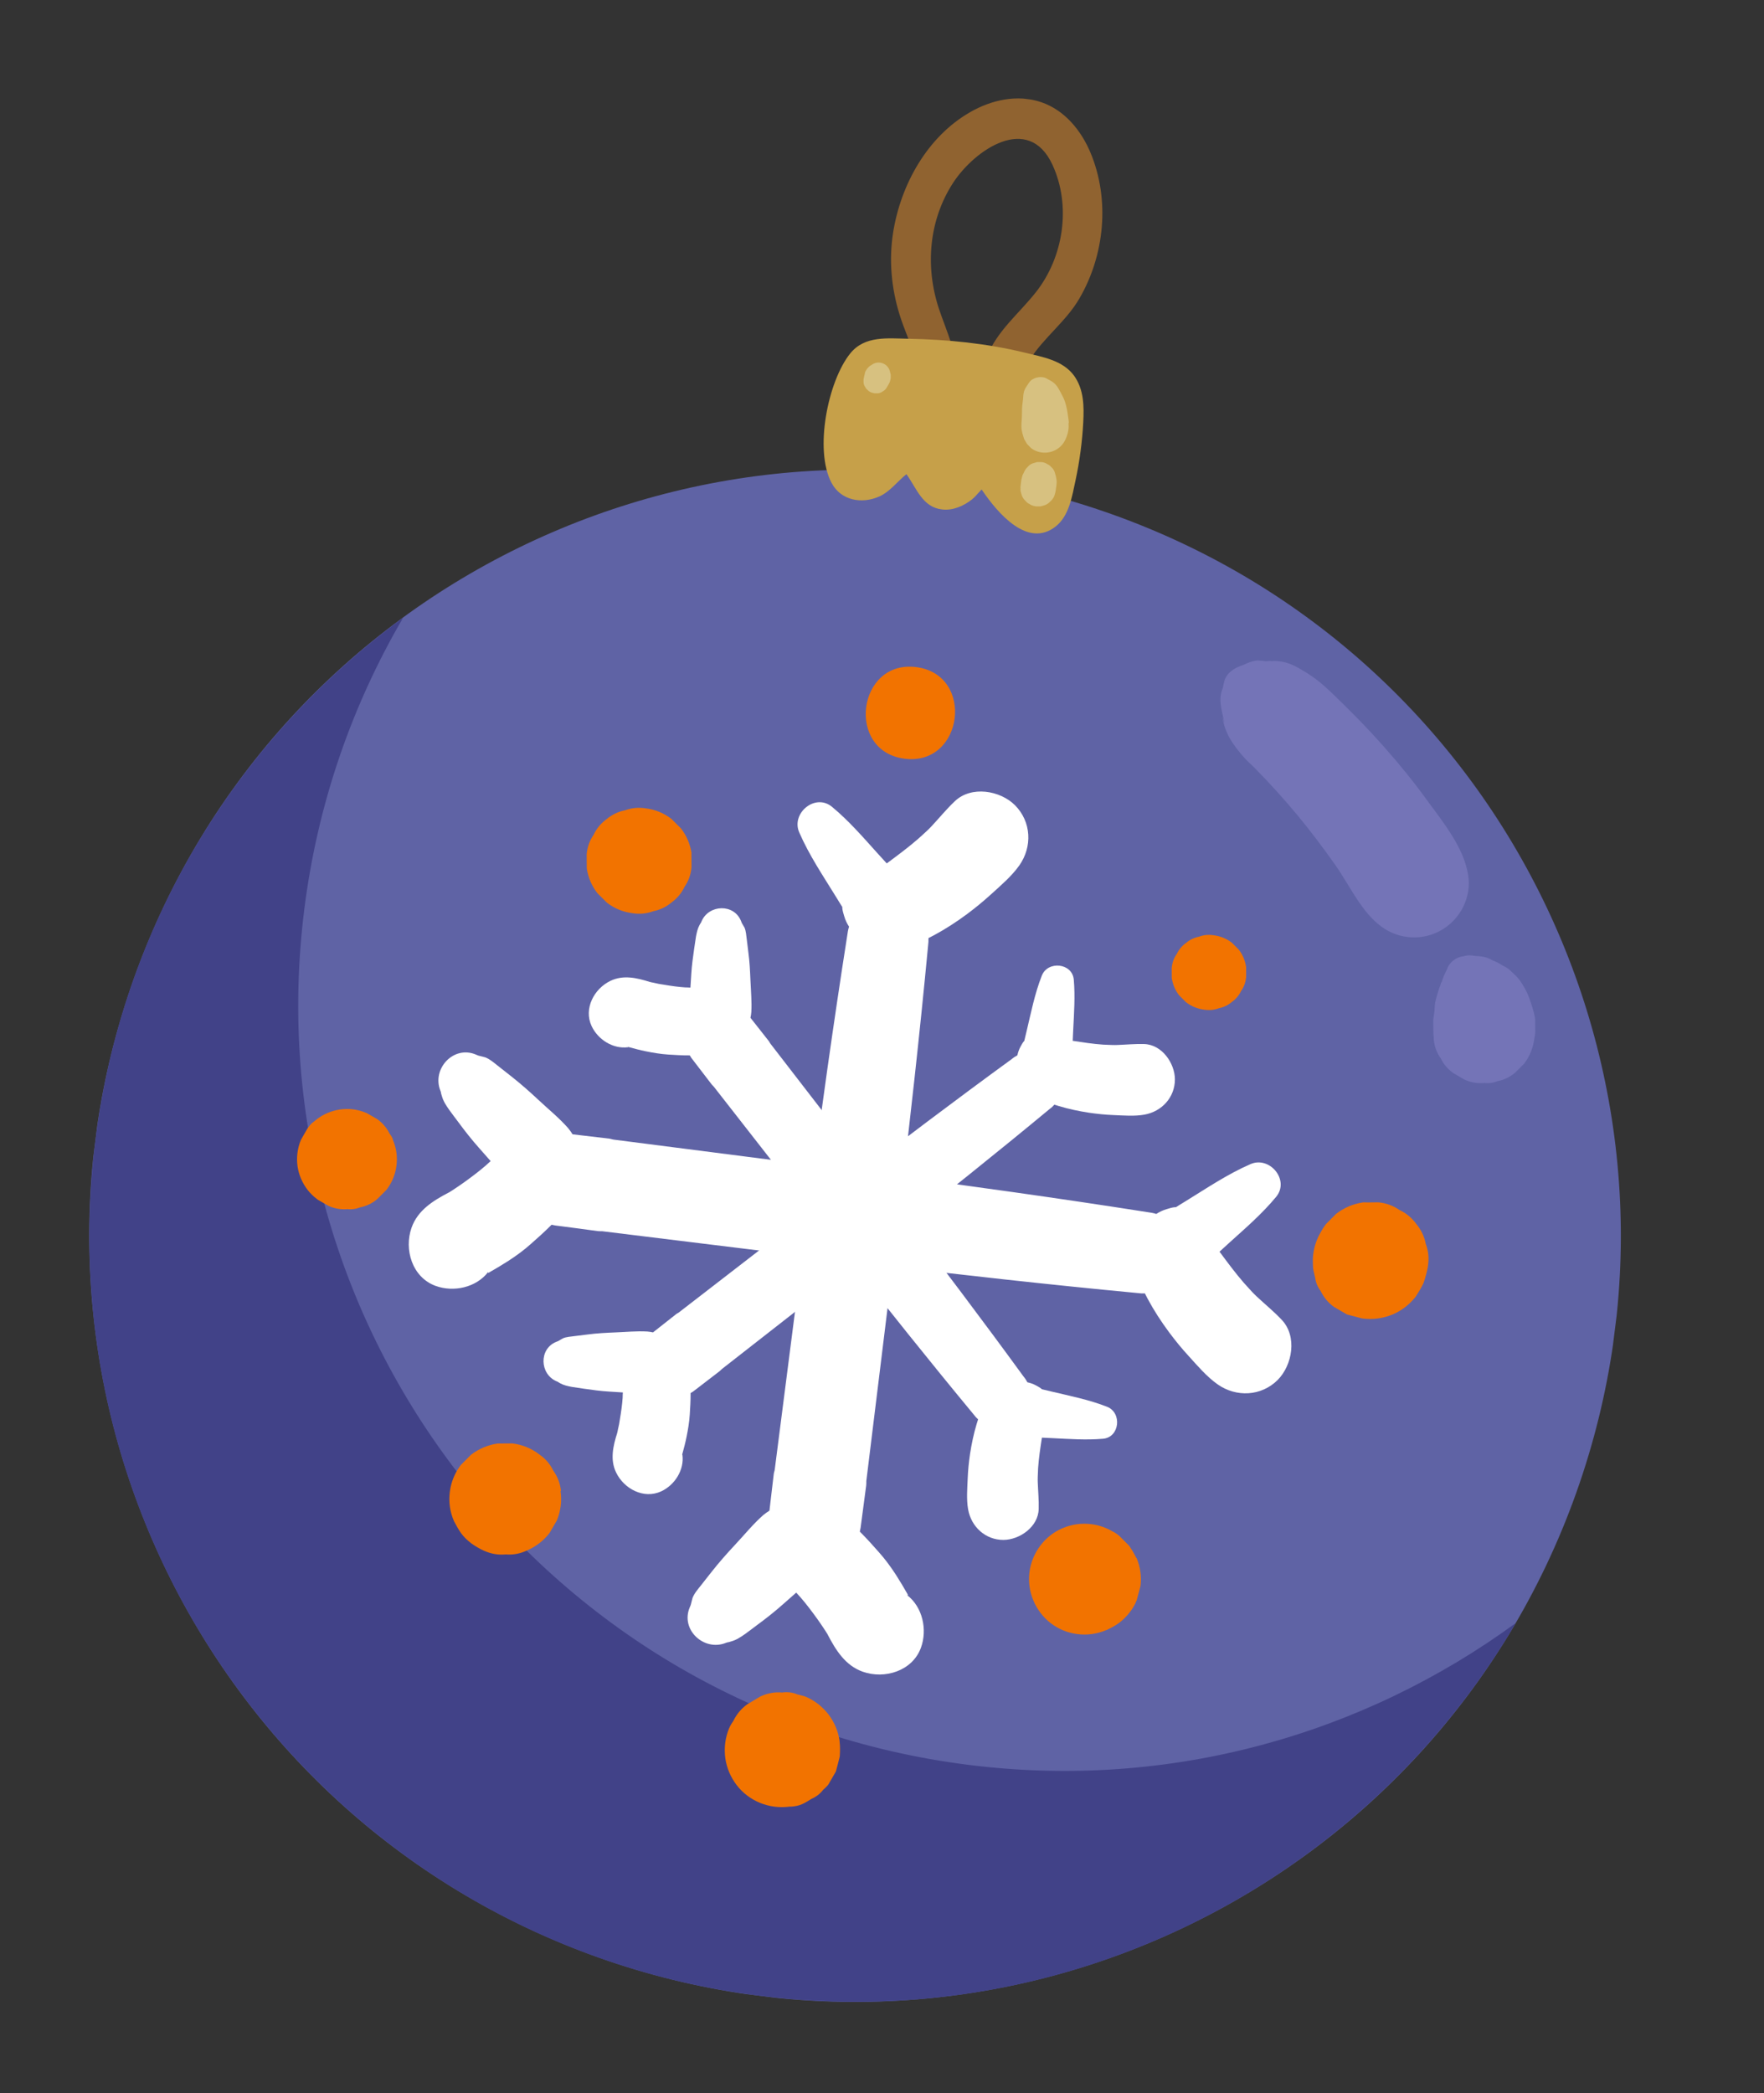 <?xml version="1.0" encoding="UTF-8"?> <svg xmlns="http://www.w3.org/2000/svg" width="258" height="306" viewBox="0 0 258 306" fill="none"><rect x="0" y="0" width="258" height="306" fill="#333333" stroke="none"/> <g clip-path="url(#clip0_588_629)"> <path d="M159.523 22.392C158.157 19.102 155.73 16.097 152.255 14.928C148.781 13.76 145.012 14.605 141.9 16.391C135.631 19.978 131.737 26.982 130.626 34C129.997 38.003 130.363 42.088 131.554 45.942C132.222 48.119 133.176 50.185 133.932 52.332C134.254 53.272 134.511 54.225 134.812 55.163C134.93 55.554 135.559 58.375 135.915 58.211C134.709 58.813 134.762 60.892 136.297 61.001C139.344 61.237 139.88 57.474 139.94 55.158C140.04 51.696 138.406 48.373 137.326 45.139C135.293 39.002 135.832 32.205 139.411 26.71C142.595 21.857 150.4 16.537 153.914 24.053C156.716 30.077 155.56 37.613 151.482 42.752C148.994 45.893 145.887 48.307 144.339 52.132C142.848 55.837 142.085 60.242 143.363 64.065C144.004 65.966 146.683 65.633 147.425 64.052C149.12 60.392 148.393 56.178 150.572 52.663C152.642 49.344 155.905 47.033 157.882 43.619C161.567 37.279 162.349 29.215 159.523 22.392Z" fill="#906330"></path> <path d="M230.519 218.299C251.303 160.054 220.935 95.988 162.69 75.204C104.445 54.42 40.379 84.788 19.595 143.033C-1.189 201.278 29.179 265.344 87.424 286.128C145.669 306.912 209.734 276.544 230.519 218.299Z" fill="#5F63A5"></path> <path d="M141.651 258.017C80.289 250.311 36.795 194.323 44.502 132.961C46.456 117.405 51.528 103.014 58.964 90.302C34.971 107.862 17.952 134.88 13.954 166.715C6.247 228.077 49.74 284.064 111.102 291.771C156.907 297.524 199.725 274.73 221.696 237.282C199.434 253.554 171.178 261.726 141.671 258.02L141.651 258.017Z" fill="#414288"></path> <path d="M158.433 61.73C158.558 59.401 158.531 56.949 157.108 54.949C155.451 52.648 152.432 52.185 149.854 51.547C144.309 50.202 138.604 49.632 132.904 49.523C129.854 49.475 126.498 49.033 124.369 51.654C121.1 55.68 119.06 65.763 121.615 70.584C123.001 73.207 126.077 73.719 128.627 72.574C130.204 71.852 131.271 70.353 132.573 69.323C134.071 71.395 134.917 74.16 137.786 74.478C139.352 74.675 140.947 73.975 142.155 73.018C142.619 72.657 143.07 72.065 143.573 71.563C146.061 75.245 150.386 80.142 154.406 76.963C156.38 75.411 156.804 72.534 157.3 70.252C157.904 67.44 158.285 64.578 158.438 61.688L158.433 61.73Z" fill="#C6A049"></path> <path d="M156.324 61.862C156.316 61.589 156.288 61.313 156.237 61.056C156.144 60.291 156.013 59.5 155.772 58.758C155.604 58.256 155.35 57.784 155.095 57.312C154.74 56.64 154.431 56.099 153.728 55.697C153.473 55.56 153.239 55.426 152.984 55.289C152.214 54.92 150.965 55.203 150.493 55.96C150.284 56.29 150.011 56.632 149.861 56.99C149.655 57.467 149.662 57.907 149.621 58.404C149.585 58.693 149.551 58.96 149.515 59.249C149.473 59.578 149.473 59.913 149.475 60.228C149.468 60.624 149.462 61 149.434 61.395C149.392 61.724 149.392 62.059 149.392 62.394C149.394 63.043 149.615 63.615 149.793 64.202C149.929 64.45 150.088 64.679 150.225 64.926C150.431 65.12 150.614 65.331 150.82 65.524C151.412 65.975 152.117 66.19 152.851 66.177C154.15 66.173 155.358 65.383 155.866 64.17C155.923 64.051 155.959 63.93 156.016 63.812C156.269 63.132 156.341 62.555 156.282 61.857L156.324 61.862Z" fill="#D7C180"></path> <path d="M154.505 70.006C154.48 69.877 154.454 69.748 154.428 69.619C154.369 69.424 154.313 69.207 154.254 69.011C154.146 68.705 153.968 68.452 153.721 68.254C153.595 68.091 153.422 67.965 153.224 67.877C152.954 67.697 152.655 67.576 152.323 67.555C152.114 67.55 151.882 67.562 151.674 67.557C151.478 67.616 151.261 67.673 151.066 67.732C150.759 67.84 150.506 68.017 150.308 68.265C150.073 68.465 149.893 68.736 149.772 69.034C149.715 69.153 149.661 69.251 149.604 69.369C149.601 69.39 149.576 69.428 149.55 69.467C149.501 69.691 149.431 69.913 149.382 70.137L149.377 70.178C149.377 70.178 149.359 70.322 149.351 70.384L149.279 70.961C149.279 70.961 149.271 71.023 149.268 71.043C149.253 71.167 149.237 71.291 149.26 71.44C149.245 71.564 149.25 71.69 149.276 71.819C149.332 72.035 149.389 72.251 149.466 72.471C149.592 72.8 149.79 73.055 150.035 73.274C150.179 73.46 150.351 73.586 150.549 73.674C150.838 73.878 151.16 73.981 151.51 74.025L152.2 74.028C152.417 73.971 152.633 73.915 152.852 73.838C153.182 73.712 153.437 73.513 153.656 73.269C153.914 73.05 154.094 72.78 154.218 72.46C154.381 71.999 154.438 71.546 154.5 71.052C154.541 70.722 154.585 70.372 154.503 70.026L154.505 70.006Z" fill="#D7C180"></path> <path d="M130.273 54.802C130.273 54.802 130.281 54.74 130.263 54.717C130.232 54.63 130.222 54.545 130.191 54.457C130.145 54.158 130.032 53.893 129.852 53.661C129.671 53.429 129.442 53.254 129.164 53.135C128.865 53.014 128.577 52.977 128.258 53.021C127.959 53.067 127.693 53.181 127.461 53.361C127.394 53.394 127.325 53.448 127.258 53.482C127.144 53.551 127.119 53.59 126.998 53.721C126.781 53.945 126.833 53.868 126.673 54.141C126.572 54.275 126.51 54.434 126.487 54.62C126.474 54.723 126.443 54.803 126.41 54.903C126.386 55.088 126.342 55.271 126.301 55.434C126.301 55.601 126.301 55.768 126.301 55.936C126.332 56.191 126.409 56.41 126.553 56.595C126.617 56.75 126.707 56.866 126.841 56.967C127.006 57.155 127.199 57.283 127.418 57.374C127.58 57.415 127.742 57.456 127.905 57.498C128.072 57.498 128.239 57.498 128.407 57.498C128.662 57.467 128.881 57.39 129.066 57.246C129.288 57.148 129.456 56.981 129.605 56.79C129.708 56.636 129.791 56.479 129.894 56.324C129.979 56.147 130.059 56.01 130.141 55.853C130.183 55.691 130.227 55.508 130.268 55.346C130.268 55.346 130.27 55.325 130.273 55.304C130.273 55.137 130.276 54.949 130.276 54.782L130.273 54.802Z" fill="#D7C180"></path> <path d="M132.817 233.194C132.251 232.202 131.664 231.208 131.052 230.252C130.28 229.066 129.459 227.938 128.522 226.899C127.698 225.958 126.761 224.92 125.757 223.915C125.78 223.729 125.842 223.57 125.866 223.384L126.688 217.167C126.717 216.94 126.701 216.729 126.707 216.52C129.875 190.462 133.272 164.413 135.737 138.287C135.789 137.875 135.815 137.502 135.797 137.144C136.065 137.01 136.333 136.876 136.58 136.74C138.286 135.824 139.904 134.771 141.45 133.626C142.674 132.712 143.842 131.75 144.976 130.72C146.393 129.433 147.962 128.102 149.081 126.526C151.017 123.776 150.847 120.134 148.45 117.719C146.293 115.565 142.074 114.825 139.649 117.137C138.414 118.301 137.373 119.593 136.213 120.829C136.187 120.867 135.974 121.071 135.829 121.22C135.734 121.313 135.664 121.367 135.639 121.405C135.188 121.83 134.716 122.252 134.244 122.675C132.788 123.936 131.242 125.081 129.696 126.227C129.235 125.729 128.777 125.211 128.316 124.714C126.185 122.353 124.138 119.982 121.692 117.959C119.249 115.915 115.675 118.877 116.892 121.688C118.353 125.053 120.401 128.073 122.313 131.181C122.522 131.521 122.73 131.861 122.939 132.201C122.993 132.271 123.114 132.474 123.201 132.611C123.201 132.611 123.201 132.611 123.199 132.631C123.196 132.652 123.193 132.673 123.188 132.714C123.219 133.136 123.355 133.551 123.473 133.943C123.633 134.507 123.882 135.02 124.181 135.476C124.047 135.877 123.969 136.328 123.91 136.802C119.838 162.725 116.688 188.806 113.313 214.838C113.285 215.065 113.2 215.242 113.171 215.469L112.537 220.852C112.241 221.045 111.945 221.238 111.64 221.493C110.159 222.793 108.87 224.389 107.517 225.831C106.308 227.123 105.161 228.423 104.065 229.813C103.545 230.46 103.042 231.129 102.521 231.775C102.073 232.347 101.537 232.949 101.284 233.629C101.201 233.954 101.118 234.278 101.036 234.603C101.028 234.665 100.974 234.762 100.884 234.981C99.488 238.259 102.959 241.458 106.153 240.185C106.264 240.136 106.308 240.121 106.372 240.108C106.372 240.108 106.475 240.121 106.934 239.969C107.715 239.753 108.31 239.346 108.975 238.886C109.596 238.441 110.175 237.99 110.776 237.542C112.067 236.595 113.299 235.62 114.5 234.556C115.157 233.99 115.796 233.401 116.453 232.834C116.675 233.072 116.896 233.309 117.097 233.543C117.974 234.553 118.762 235.615 119.547 236.697C119.956 237.272 120.345 237.844 120.731 238.437C120.836 238.596 120.939 238.777 121.045 238.937C121.045 238.937 121.042 238.957 121.06 238.98C122.241 241.243 123.633 243.49 126.178 244.395C129.384 245.53 133.452 244.304 134.698 240.882C135.658 238.239 134.941 234.947 132.67 233.197L132.817 233.194Z" fill="white"></path> <path d="M71.398 186.111C72.391 185.545 73.385 184.958 74.341 184.346C75.526 183.574 76.655 182.753 77.694 181.816C78.634 180.992 79.673 180.055 80.678 179.051C80.864 179.075 81.023 179.136 81.209 179.16C83.29 179.421 85.348 179.7 87.426 179.982C87.653 180.011 87.864 179.996 88.073 180.001C114.13 183.169 140.18 186.566 166.305 189.031C166.717 189.083 167.091 189.109 167.449 189.091C167.583 189.359 167.717 189.627 167.853 189.874C168.769 191.58 169.821 193.198 170.967 194.744C171.88 195.968 172.841 197.156 173.873 198.27C175.16 199.687 176.491 201.257 178.066 202.375C180.816 204.311 184.459 204.141 186.874 201.744C189.031 199.566 189.767 195.368 187.456 192.943C186.292 191.709 185 190.667 183.764 189.507C183.725 189.482 183.522 189.268 183.373 189.123C183.28 189.028 183.226 188.958 183.187 188.933C182.763 188.482 182.34 188.01 181.918 187.538C180.657 186.082 179.512 184.536 178.366 182.99C178.864 182.529 179.382 182.071 179.879 181.61C182.24 179.479 184.611 177.432 186.634 174.987C188.678 172.543 185.716 168.969 182.905 170.186C179.54 171.647 176.52 173.695 173.412 175.607C173.072 175.816 172.732 176.024 172.392 176.233C172.322 176.287 172.119 176.408 171.982 176.495C171.982 176.495 171.982 176.495 171.961 176.493C171.941 176.49 171.92 176.487 171.879 176.482C171.457 176.513 171.042 176.649 170.65 176.767C170.086 176.927 169.573 177.176 169.117 177.475C168.715 177.341 168.265 177.263 167.791 177.204C141.868 173.132 115.787 169.982 89.755 166.608C89.528 166.579 89.35 166.494 89.124 166.466L83.741 165.831C83.548 165.535 83.355 165.239 83.1 164.935C81.8 163.453 80.204 162.164 78.762 160.811C77.47 159.602 76.17 158.455 74.779 157.359C74.133 156.839 73.464 156.336 72.817 155.815C72.246 155.367 71.643 154.831 70.964 154.578C70.639 154.495 70.315 154.413 69.99 154.33C69.928 154.322 69.83 154.268 69.612 154.178C66.333 152.782 63.135 156.253 64.408 159.447C64.457 159.558 64.472 159.602 64.485 159.666C64.485 159.666 64.472 159.769 64.624 160.228C64.84 161.009 65.246 161.604 65.707 162.269C66.152 162.89 66.603 163.47 67.05 164.07C67.998 165.361 68.973 166.593 70.036 167.794C70.603 168.451 71.192 169.09 71.758 169.747C71.521 169.969 71.284 170.19 71.05 170.391C70.039 171.269 68.978 172.056 67.895 172.841C67.321 173.25 66.749 173.639 66.156 174.025C65.996 174.131 65.816 174.233 65.656 174.339C65.656 174.339 65.636 174.336 65.612 174.354C63.35 175.535 61.103 176.928 60.198 179.472C59.062 182.678 60.289 186.746 63.711 187.992C66.353 188.952 69.646 188.235 71.396 185.964L71.398 186.111Z" fill="white"></path> <path d="M99.774 212.656C100.006 211.806 100.241 210.936 100.414 210.057C100.631 208.996 100.809 207.909 100.882 206.83C100.942 205.854 101.015 204.775 101.008 203.664C101.124 203.574 101.255 203.528 101.371 203.438L105.239 200.47C105.378 200.362 105.479 200.228 105.618 200.12C121.66 187.547 137.851 175.118 153.55 162.103C153.803 161.926 154.017 161.723 154.212 161.496C154.434 161.566 154.655 161.635 154.877 161.705C156.309 162.136 157.777 162.446 159.276 162.676C160.448 162.844 161.625 162.971 162.812 163.016C164.311 163.078 165.906 163.216 167.361 162.959C169.93 162.507 171.845 160.424 171.841 157.787C171.824 155.42 169.928 152.691 167.318 152.635C166.005 152.596 164.711 152.726 163.408 152.772C163.367 152.767 163.156 152.782 162.988 152.782C162.906 152.772 162.823 152.761 162.8 152.779C162.321 152.761 161.821 152.74 161.342 152.722C159.848 152.618 158.37 152.39 156.892 152.163C156.915 151.642 156.941 151.102 156.965 150.581C157.085 148.127 157.264 145.7 157.051 143.225C156.836 140.77 153.238 140.423 152.374 142.637C151.329 145.29 150.792 148.069 150.131 150.832C150.051 151.136 149.991 151.443 149.911 151.747C149.904 151.808 149.86 151.991 149.821 152.133C149.821 152.133 149.821 152.133 149.818 152.153C149.816 152.174 149.793 152.192 149.769 152.21C149.55 152.455 149.406 152.771 149.246 153.044C149.03 153.436 148.893 153.858 148.797 154.286C148.506 154.437 148.21 154.63 147.929 154.867C131.457 166.864 115.39 179.476 99.24 191.91C99.103 191.998 98.948 192.062 98.807 192.191L95.508 194.79C95.243 194.736 94.978 194.682 94.666 194.663C93.128 194.575 91.559 194.734 90.024 194.792C88.656 194.851 87.309 194.912 85.947 195.096C85.308 195.183 84.671 195.25 84.012 195.335C83.458 195.412 82.827 195.437 82.317 195.666C82.09 195.805 81.866 195.923 81.639 196.062C81.596 196.078 81.508 196.109 81.353 196.173C78.795 197.212 78.942 200.872 81.383 201.932C81.463 201.963 81.502 201.989 81.543 201.994C81.543 201.994 81.6 202.043 81.932 202.232C82.48 202.531 83.031 202.642 83.644 202.761C84.219 202.854 84.796 202.926 85.391 203.022C86.624 203.198 87.838 203.371 89.064 203.441C89.749 203.485 90.413 203.527 91.099 203.571C91.067 203.818 91.078 204.071 91.067 204.321C90.999 205.359 90.85 206.386 90.681 207.391C90.614 207.927 90.506 208.457 90.374 209.006C90.356 209.15 90.315 209.312 90.276 209.454C90.276 209.454 90.276 209.454 90.271 209.495C89.677 211.388 89.197 213.379 90.11 215.272C91.255 217.656 94.157 219.213 96.713 218.027C98.692 217.104 100.099 214.895 99.81 212.702L99.774 212.656Z" fill="white"></path> <path d="M91.895 153.062C92.745 153.295 93.616 153.53 94.494 153.703C95.555 153.92 96.642 154.098 97.721 154.171C98.698 154.231 99.777 154.303 100.887 154.296C100.977 154.412 101.023 154.544 101.113 154.66L104.081 158.528C104.189 158.667 104.323 158.767 104.431 158.907C117.005 174.948 129.434 191.139 142.448 206.839C142.626 207.091 142.829 207.305 143.056 207.501C142.986 207.723 142.916 207.944 142.846 208.166C142.415 209.598 142.106 211.066 141.875 212.565C141.707 213.737 141.58 214.914 141.536 216.101C141.473 217.6 141.336 219.194 141.593 220.65C142.044 223.218 144.127 225.133 146.765 225.13C149.132 225.113 151.861 223.216 151.916 220.607C151.956 219.293 151.825 218 151.78 216.697C151.785 216.656 151.769 216.444 151.77 216.277C151.782 216.174 151.79 216.112 151.772 216.089C151.791 215.61 151.811 215.11 151.83 214.631C151.934 213.137 152.161 211.659 152.389 210.18C152.909 210.204 153.45 210.23 153.97 210.253C156.425 210.373 158.851 210.553 161.327 210.34C163.782 210.125 164.129 206.527 161.914 205.663C159.262 204.618 156.483 204.081 153.719 203.42C153.415 203.34 153.109 203.28 152.805 203.2C152.743 203.192 152.56 203.149 152.419 203.11C152.419 203.11 152.419 203.11 152.398 203.107C152.398 203.107 152.359 203.081 152.341 203.058C152.097 202.839 151.78 202.695 151.507 202.535C151.116 202.318 150.693 202.182 150.266 202.086C150.114 201.795 149.921 201.499 149.684 201.218C137.688 184.746 125.076 168.678 112.641 152.528C112.554 152.392 112.49 152.237 112.361 152.096L109.761 148.797C109.816 148.532 109.87 148.266 109.888 147.955C109.977 146.417 109.818 144.848 109.759 143.313C109.701 141.945 109.64 140.598 109.455 139.235C109.368 138.597 109.301 137.96 109.217 137.301C109.14 136.747 109.114 136.116 108.886 135.606C108.747 135.379 108.628 135.155 108.489 134.928C108.474 134.884 108.443 134.797 108.379 134.642C107.34 132.084 103.679 132.231 102.619 134.672C102.588 134.752 102.562 134.791 102.557 134.832C102.557 134.832 102.508 134.889 102.32 135.221C102.021 135.769 101.91 136.32 101.791 136.933C101.698 137.508 101.625 138.085 101.53 138.68C101.354 139.913 101.181 141.126 101.11 142.352C101.066 143.038 101.025 143.702 100.98 144.387C100.733 144.356 100.481 144.366 100.231 144.356C99.193 144.288 98.165 144.138 97.161 143.97C96.625 143.903 96.094 143.795 95.546 143.663C95.402 143.645 95.239 143.603 95.098 143.565C95.098 143.565 95.098 143.565 95.056 143.56C93.164 142.966 91.173 142.486 89.279 143.399C86.896 144.544 85.338 147.446 86.524 150.002C87.448 151.981 89.657 153.388 91.849 153.099L91.895 153.062Z" fill="white"></path> <path d="M133.991 97.527C125.378 96.445 123.675 109.836 132.309 110.92C140.942 112.004 142.625 98.611 133.991 97.527Z" fill="#F27300"></path> <path d="M101.146 124.734C100.939 123.389 100.422 122.173 99.593 121.106L98.197 119.717C97.09 118.866 95.836 118.353 94.456 118.18C93.41 118.006 92.392 118.109 91.406 118.466C90.419 118.656 89.528 119.089 88.734 119.742C87.904 120.35 87.265 121.107 86.837 122.016C86.249 122.863 85.898 123.823 85.807 124.879L85.819 126.953C86.027 128.298 86.544 129.514 87.373 130.581L88.768 131.97C89.875 132.82 91.129 133.334 92.51 133.507C93.555 133.68 94.573 133.578 95.539 133.218C96.526 133.028 97.417 132.596 98.211 131.942C99.041 131.334 99.68 130.577 100.108 129.668C100.696 128.821 101.047 127.861 101.137 126.805L101.126 124.731L101.146 124.734Z" fill="#F27300"></path> <path d="M57.464 166.571C57.356 166.264 57.181 165.991 56.983 165.736C56.566 164.888 55.964 164.185 55.197 163.628C54.651 163.308 54.105 162.988 53.557 162.689C53.557 162.689 53.536 162.687 53.515 162.684C52.282 162.173 51.025 162.015 49.703 162.205C48.444 162.403 47.318 162.868 46.297 163.661C45.823 164.104 45.645 164.019 44.957 165C44.638 165.546 44.318 166.092 44.019 166.64C43.753 167.256 43.588 167.905 43.505 168.564C43.342 169.862 43.516 171.14 44.036 172.335C44.538 173.508 45.294 174.482 46.306 175.258C46.365 175.286 46.401 175.332 46.458 175.381C46.986 175.678 47.511 175.995 48.039 176.291C48.93 176.696 49.873 176.857 50.826 176.767C51.465 176.847 52.062 176.755 52.657 176.516C53.559 176.336 54.381 175.958 55.105 175.358C55.363 175.139 55.608 174.856 55.822 174.653C56.038 174.429 56.322 174.171 56.541 173.927C57.342 172.876 57.825 171.702 57.988 170.404C58.151 169.106 57.976 167.828 57.457 166.632L57.464 166.571Z" fill="#F27300"></path> <path d="M82.049 217.965C81.934 216.883 81.556 215.893 80.933 215.02C80.467 214.061 79.793 213.265 78.907 212.652C77.743 211.752 76.409 211.208 74.946 211.024C74.212 211.036 73.481 211.028 72.747 211.041C71.317 211.259 70.034 211.809 68.9 212.671C68.397 213.173 67.918 213.657 67.415 214.159C66.516 215.323 65.972 216.657 65.788 218.12C65.604 219.583 65.804 220.99 66.385 222.36C67.165 223.819 67.59 224.604 68.926 225.63C69.503 226.038 70.105 226.406 70.759 226.698C71.789 227.162 72.874 227.361 73.976 227.248C75.053 227.342 76.104 227.139 77.106 226.658C78.412 226.089 79.502 225.243 80.376 224.117L81.444 222.284C82.016 220.891 82.198 219.448 81.984 217.978L82.049 217.965Z" fill="#F27300"></path> <path d="M122.787 254.56C122.787 254.56 122.792 254.519 122.795 254.498C122.58 253.048 122.029 251.765 121.149 250.608C120.245 249.469 119.141 248.598 117.789 248.03L117.748 248.025C117.367 247.893 117.851 248.038 116.635 247.718C115.919 247.419 115.177 247.325 114.41 247.438C113.292 247.34 112.22 247.54 111.174 248.037C110.561 248.42 109.93 248.78 109.319 249.143C108.399 249.802 107.731 250.618 107.252 251.604C107.025 251.911 106.839 252.222 106.692 252.56C106.687 252.601 106.684 252.621 106.638 252.657C106.063 254.071 105.879 255.534 106.084 257.067C106.3 258.517 106.868 259.824 107.748 260.981C108.649 262.14 109.777 262.993 111.129 263.561C112.543 264.136 114.006 264.32 115.539 264.115C115.58 264.12 115.6 264.122 115.642 264.128C117.097 264.038 117.63 263.624 118.695 262.983C119.359 262.69 119.937 262.26 120.388 261.668C120.669 261.431 120.931 261.171 121.156 260.885C121.527 260.262 121.878 259.637 122.251 258.993C122.448 258.264 122.644 257.535 122.819 256.804C122.874 256.036 122.885 255.284 122.79 254.539L122.787 254.56Z" fill="#F27300"></path> <path d="M166.193 227.758C165.892 227.155 165.547 226.568 165.158 225.996C164.674 225.516 164.19 225.037 163.727 224.56C163.292 224.191 162.98 224.006 162.723 223.89C161.767 223.33 160.745 222.972 159.612 222.829C158.169 222.648 156.763 222.848 155.415 223.412C152.785 224.525 150.924 227.013 150.566 229.856C150.209 232.7 151.421 235.552 153.671 237.299C154.837 238.178 156.13 238.717 157.593 238.901C159.035 239.082 160.442 238.882 161.789 238.319C161.833 238.304 161.877 238.288 161.921 238.273C162.568 237.956 163.217 237.619 163.774 237.187C164.771 236.412 165.807 235.161 166.253 233.94L166.806 231.875C166.984 230.453 166.779 229.088 166.234 227.763L166.193 227.758Z" fill="#F27300"></path> <path d="M208.842 185.143C209.028 183.994 208.934 182.915 208.525 181.838C208.324 180.766 207.859 179.808 207.151 178.945C206.489 178.045 205.676 177.357 204.687 176.898C203.763 176.259 202.722 175.877 201.584 175.776C200.829 175.786 200.074 175.795 199.343 175.787C197.892 176.003 196.566 176.569 195.406 177.47C194.903 177.972 194.401 178.474 193.896 178.996C193.643 179.341 193.411 179.689 193.218 180.062C192.609 181.074 192.219 182.176 192.069 183.371C192.01 183.845 191.997 184.283 192.022 184.747C192.022 185.082 192.042 185.419 192.107 185.741C192.132 185.87 192.176 186.022 192.202 186.151C192.238 186.365 192.297 186.56 192.353 186.777C192.351 186.797 192.348 186.818 192.364 186.862C192.464 187.565 192.741 188.186 193.171 188.763C193.619 189.699 194.293 190.495 195.158 191.106C195.158 191.106 195.158 191.106 195.179 191.108C195.2 191.111 196.974 192.15 197.012 192.176C197.012 192.176 197.033 192.178 197.054 192.181C197.762 192.375 198.473 192.548 199.181 192.741C199.201 192.744 199.243 192.749 199.263 192.752C199.304 192.757 199.346 192.762 199.387 192.767L199.346 192.762C200.85 192.951 202.3 192.735 203.712 192.159C205.062 191.575 206.178 190.69 207.075 189.547C207.47 188.906 207.885 188.267 208.202 187.574C208.204 187.554 208.21 187.512 208.233 187.494C208.473 186.75 208.692 186.003 208.829 185.246C208.832 185.225 208.837 185.184 208.839 185.164L208.842 185.143Z" fill="#F27300"></path> <path d="M182.254 141.367C182.103 140.406 181.75 139.546 181.153 138.801C180.819 138.466 180.484 138.131 180.167 137.819C179.385 137.218 178.489 136.854 177.52 136.733C176.781 136.619 176.062 136.675 175.359 136.943C174.65 137.084 174.027 137.383 173.465 137.856C172.867 138.283 172.424 138.814 172.112 139.465C171.681 140.06 171.449 140.742 171.374 141.507C171.376 141.989 171.376 142.491 171.378 142.973C171.53 143.934 171.882 144.794 172.479 145.539C172.814 145.874 173.149 146.209 173.465 146.521C174.248 147.122 175.144 147.486 176.112 147.607C176.852 147.721 177.57 147.665 178.274 147.397C178.982 147.256 179.606 146.957 180.167 146.484C180.765 146.057 181.209 145.526 181.521 144.875C181.951 144.28 182.183 143.598 182.259 142.833C182.256 142.351 182.257 141.849 182.254 141.367Z" fill="#F27300"></path> <path d="M185.15 96.647C185.523 96.673 185.879 96.676 185.93 96.599C185.593 96.619 185.32 96.627 185.15 96.647Z" fill="#7474B7"></path> <path d="M214.741 128.012C214.145 123.919 211.018 120.157 208.627 116.863C206.681 114.191 204.596 111.627 202.395 109.153C199.922 106.351 197.283 103.697 194.593 101.119C193.396 99.985 192.219 99.021 190.798 98.173C189.551 97.43 188.501 96.796 186.968 96.667C186.577 96.617 186.178 96.63 185.796 96.666C184.789 96.686 184.581 96.681 185.129 96.645C184.588 96.619 183.97 96.541 183.821 96.564C183.185 96.631 182.504 96.88 181.878 97.199C180.636 97.588 179.415 98.313 179.067 99.588C178.981 99.933 178.901 100.237 178.863 100.546C178.125 102.253 178.696 103.707 179.019 105.463C179.179 106.363 178.613 104.031 178.844 105.19C179.101 106.478 179.605 107.63 180.349 108.707C180.81 109.372 181.35 110.068 181.901 110.681C182.396 111.246 182.962 111.735 183.503 112.264C183.503 112.264 183.503 112.264 183.521 112.287C185.711 114.509 187.825 116.846 189.825 119.253C191.768 121.611 193.598 124.038 195.356 126.541C197.415 129.478 199.11 133.312 202.022 135.457C204.628 137.375 208.097 137.58 210.877 135.941C213.611 134.338 215.223 131.171 214.743 127.992L214.741 128.012Z" fill="#7474B7"></path> <path d="M224.498 148.975L224.516 148.831C224.329 147.823 223.992 146.839 223.653 145.876C223.421 145.219 223.115 144.657 222.752 144.046C222.13 143.005 221.826 142.758 220.796 141.791C220.739 141.742 220.683 141.693 220.626 141.645C220.356 141.464 220.083 141.304 219.807 141.165C219.807 141.165 219.766 141.16 219.748 141.137C219.264 140.825 218.772 140.574 218.252 140.384C218.175 140.332 218.095 140.301 218.018 140.249C217.371 139.896 216.591 139.777 215.839 139.767C215.409 139.692 214.997 139.64 214.551 139.688C214.381 139.709 214.208 139.75 214.033 139.812C214.012 139.809 213.989 139.827 213.948 139.822C213.948 139.822 213.927 139.819 213.907 139.817C213.415 139.902 212.972 140.097 212.577 140.403C212.09 140.782 211.781 141.245 211.611 141.768C211.526 141.946 211.42 142.121 211.355 142.301C211.162 142.674 211.007 143.074 210.894 143.478C210.863 143.558 210.79 143.632 210.759 143.712C210.723 143.833 210.687 143.954 210.651 144.075C210.44 144.593 210.287 145.139 210.107 145.744C209.947 146.352 209.869 146.635 209.843 147.176C209.817 147.382 209.814 147.57 209.809 147.779C209.76 148.17 209.693 148.539 209.644 148.93C209.639 148.971 209.633 149.013 209.626 149.074L209.645 151.086C209.645 151.086 209.663 151.277 209.673 151.362C209.686 151.594 209.699 151.825 209.711 152.057C209.819 153.034 210.146 153.933 210.717 154.716C211.131 155.584 211.734 156.288 212.539 156.871C213.085 157.19 213.652 157.513 214.198 157.832C215.127 158.263 216.111 158.428 217.108 158.323C217.767 158.406 218.406 158.319 219.025 158.062C219.967 157.887 220.815 157.47 221.586 156.835C222.039 156.389 222.472 155.941 222.926 155.496C223.73 154.425 224.213 153.251 224.401 151.914C224.427 151.708 224.474 151.504 224.5 151.298C224.515 151.175 224.528 151.072 224.544 150.948L224.524 148.936L224.498 148.975Z" fill="#7474B7"></path> </g> <defs> <clipPath id="clip0_588_629"> <rect width="223.95" height="280" fill="white" transform="translate(34.892) rotate(7.158)"></rect> </clipPath> </defs> </svg> 